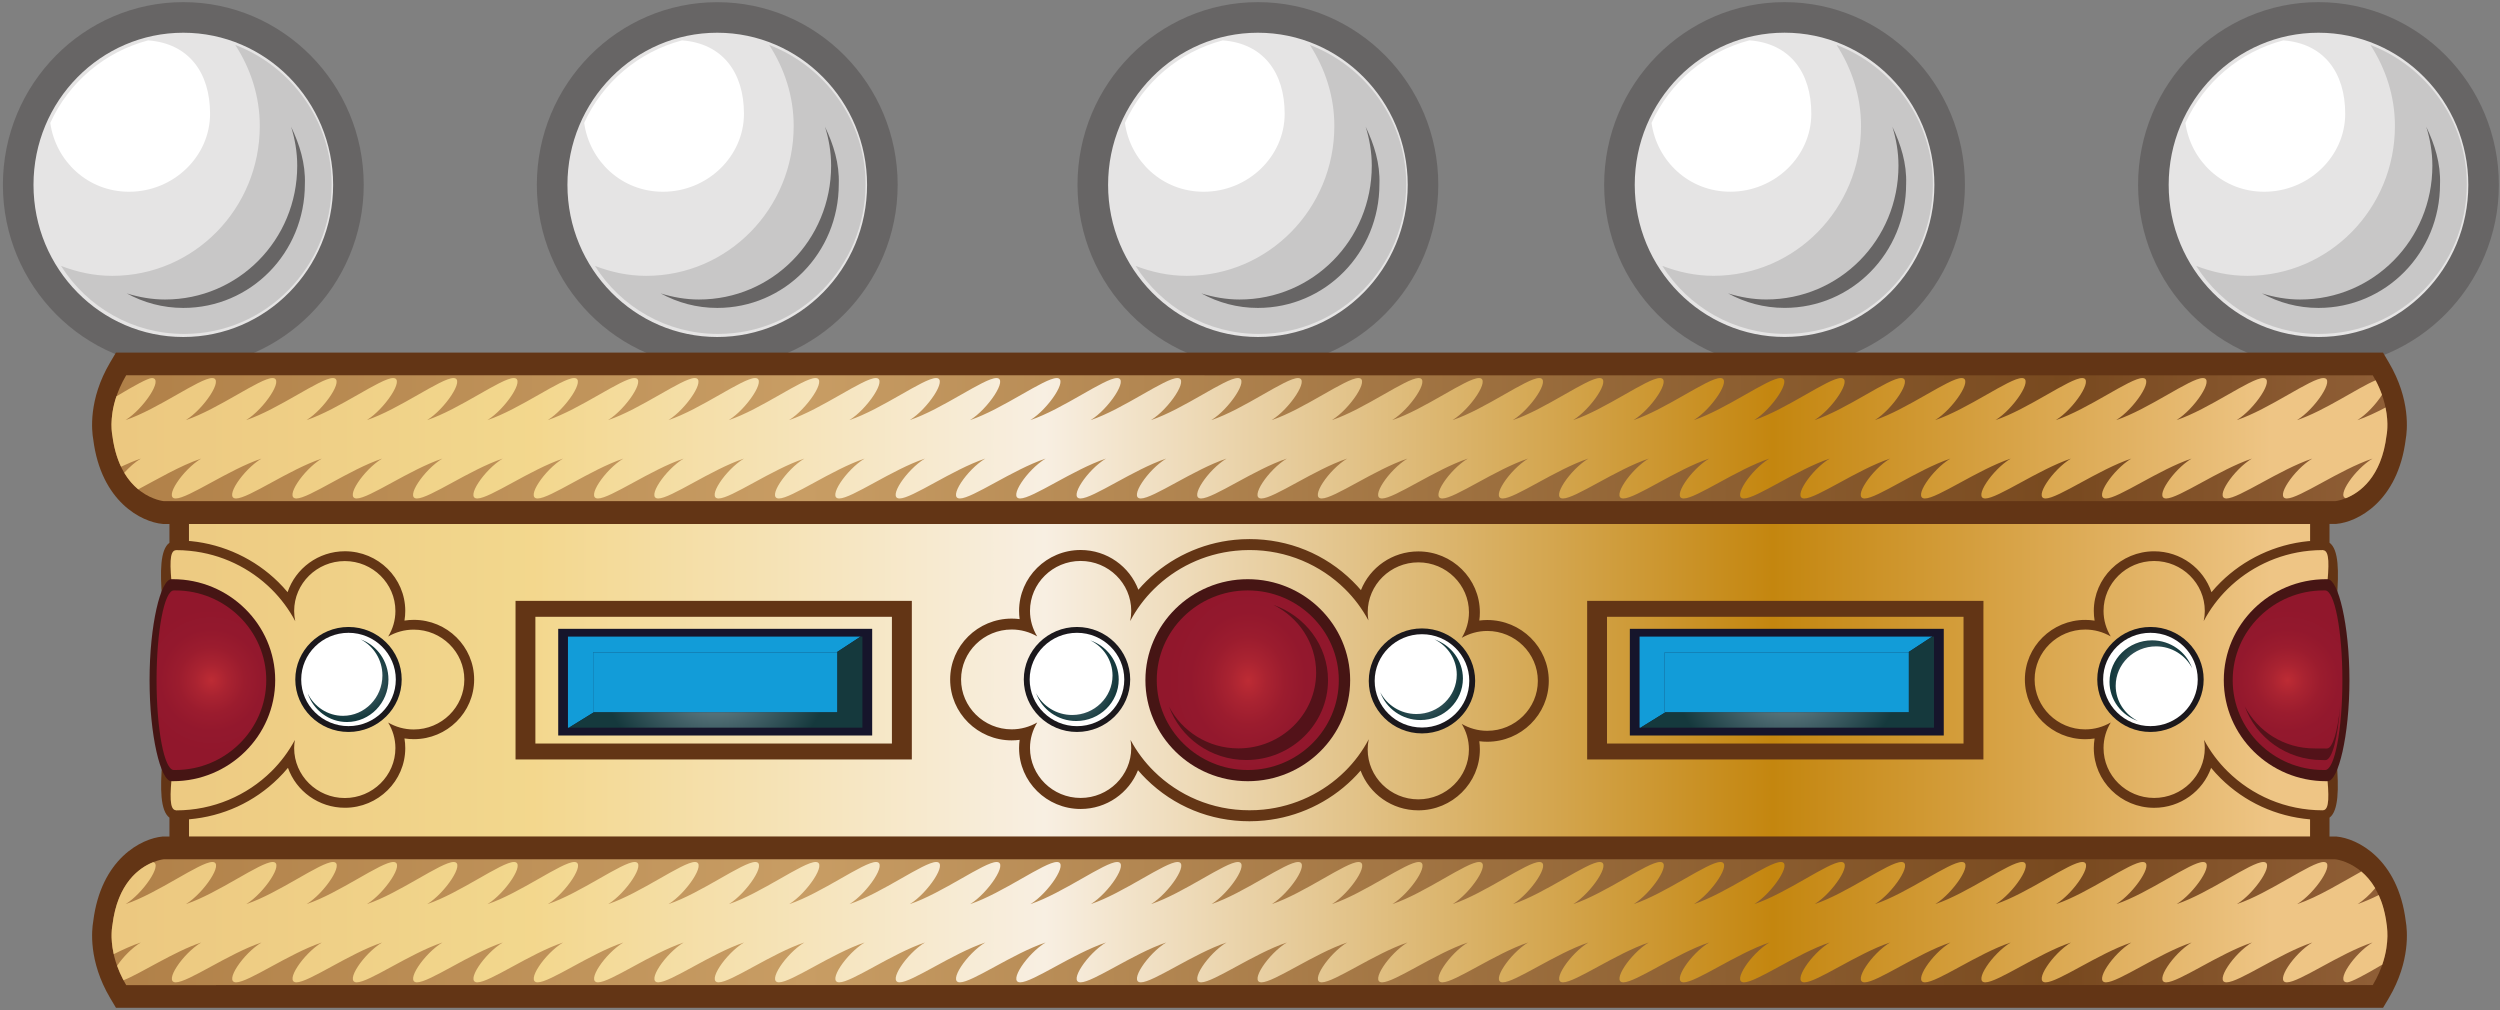 <?xml version="1.0" encoding="utf-8"?>
<!-- Generator: Adobe Illustrator 15.0.2, SVG Export Plug-In  -->
<!DOCTYPE svg PUBLIC "-//W3C//DTD SVG 1.1//EN" "http://www.w3.org/Graphics/SVG/1.1/DTD/svg11.dtd">
<svg version="1.1"
	 xmlns="http://www.w3.org/2000/svg" xmlns:xlink="http://www.w3.org/1999/xlink" xmlns:a="http://ns.adobe.com/AdobeSVGViewerExtensions/3.0/"
	 x="0px" y="0px" width="621px" height="251px" viewBox="-0.72 -0.53 621 251" enable-background="new -0.72 -0.53 621 251"
	 xml:space="preserve">
<rect x="-0.72" y="-0.53" width="621" height="251" fill="#808080" stroke="none"/>
<defs>
</defs>
<path fill="#E5E4E4" d="M442.56,86.97c-22.59,0-41.02-18.61-41.02-41.58c0-22.97,18.42-41.58,41.02-41.58
	c22.59,0,41.02,18.61,41.02,41.58C483.58,68.17,465.16,86.97,442.56,86.97z"/>
<path fill="#676565" d="M442.56,90.76c-24.68,0-44.81-20.32-44.81-45.38C397.75,20.32,417.88,0,442.56,0
	c24.69,0,44.81,20.32,44.81,45.38C487.38,70.26,467.25,90.76,442.56,90.76z M442.56,7.59c-20.51,0-37.21,16.9-37.21,37.79
	c0,20.89,16.71,37.79,37.21,37.79c20.51,0,37.22-16.9,37.22-37.79C479.78,24.49,463.07,7.59,442.56,7.59z"/>
<path id="Halbschatten_5_" fill="#C8C7C7" d="M455.48,10.63c3.79,5.89,6.08,12.72,6.08,20.13c0,20.51-16.33,37.22-36.65,37.22
	c-4.55,0-8.73-0.95-12.72-2.47c6.46,10.26,17.85,16.9,30.58,16.9c20.31,0,36.64-16.71,36.64-37.22
	C479.4,29.43,469.34,15.95,455.48,10.63z"/>
<path id="Detail_5_" fill="#676565" d="M469.34,30.95c0.95,3.04,1.52,6.26,1.52,9.68c0,18.42-14.62,33.23-32.85,33.23
	c-3.23,0-6.45-0.57-9.49-1.52c4.17,2.28,8.92,3.61,14.05,3.61c16.71,0,30.19-13.67,30.19-30.76
	C472.95,40.06,471.43,35.32,469.34,30.95z"/>
<path id="Licht_5_" fill="#FFFFFF" d="M429.08,47.09c11.01,0,20.13-8.74,20.13-19.37c0-10.25-5.31-17.47-15.38-18.23
	c-10.82,2.85-19.75,10.44-24.31,20.51C410.86,39.5,418.83,47.09,429.08,47.09z"/>
<path fill="#E5E4E4" d="M311.74,86.97c-22.59,0-41.02-18.61-41.02-41.58S289.15,3.8,311.74,3.8c22.59,0,41.02,18.61,41.02,41.58
	C352.76,68.17,334.33,86.97,311.74,86.97z"/>
<path fill="#676565" d="M311.74,90.77c-24.68,0-44.81-20.32-44.81-45.38C266.93,20.32,287.06,0,311.74,0
	c24.69,0,44.81,20.32,44.81,45.38C356.55,70.26,336.43,90.77,311.74,90.77z M311.74,7.6c-20.51,0-37.21,16.9-37.21,37.79
	c0,20.89,16.71,37.79,37.21,37.79c20.5,0,37.22-16.9,37.22-37.79C348.96,24.5,332.24,7.6,311.74,7.6z"/>
<path id="Halbschatten_4_" fill="#C8C7C7" d="M324.65,10.64c3.8,5.89,6.08,12.72,6.08,20.13c0,20.51-16.33,37.22-36.65,37.22
	c-4.56,0-8.73-0.95-12.72-2.47c6.46,10.26,17.85,16.9,30.58,16.9c20.31,0,36.64-16.71,36.64-37.21
	C348.58,29.44,338.51,15.95,324.65,10.64z"/>
<path id="Detail_4_" fill="#676565" d="M338.51,30.96c0.95,3.04,1.52,6.27,1.52,9.68c0,18.42-14.62,33.23-32.85,33.23
	c-3.23,0-6.46-0.57-9.49-1.52c4.17,2.28,8.92,3.61,14.05,3.61c16.71,0,30.19-13.67,30.19-30.76
	C342.12,40.07,340.6,35.32,338.51,30.96z"/>
<path id="Licht_4_" fill="#FFFFFF" d="M298.26,47.1c11.02,0,20.13-8.74,20.13-19.37c0-10.25-5.31-17.47-15.38-18.23
	c-10.82,2.85-19.75,10.44-24.3,20.51C280.03,39.5,288.01,47.1,298.26,47.1z"/>
<path fill="#E5E4E4" d="M177.44,86.98c-22.59,0-41.02-18.61-41.02-41.59c0-22.97,18.42-41.58,41.02-41.58
	c22.59,0,41.02,18.61,41.02,41.58C218.46,68.18,200.03,86.98,177.44,86.98z"/>
<path fill="#676565" d="M177.44,90.77c-24.68,0-44.81-20.32-44.81-45.38c0-25.06,20.13-45.38,44.81-45.38
	c24.69,0,44.82,20.32,44.82,45.38C222.25,70.27,202.12,90.77,177.44,90.77z M177.44,7.6c-20.51,0-37.21,16.9-37.21,37.79
	c0,20.89,16.71,37.79,37.21,37.79c20.51,0,37.22-16.9,37.22-37.79C214.65,24.5,197.94,7.6,177.44,7.6z"/>
<path id="Halbschatten_3_" fill="#C8C7C7" d="M190.35,10.64c3.8,5.89,6.08,12.72,6.08,20.13c0,20.51-16.33,37.22-36.65,37.22
	c-4.56,0-8.73-0.95-12.72-2.47c6.46,10.26,17.85,16.9,30.57,16.9c20.31,0,36.65-16.71,36.65-37.22
	C214.27,29.44,204.21,15.96,190.35,10.64z"/>
<path id="Detail_3_" fill="#676565" d="M204.21,30.96c0.95,3.04,1.52,6.26,1.52,9.68c0,18.42-14.62,33.23-32.85,33.23
	c-3.23,0-6.46-0.57-9.49-1.52c4.17,2.28,8.92,3.61,14.05,3.61c16.71,0,30.19-13.67,30.19-30.76
	C207.82,40.07,206.3,35.33,204.21,30.96z"/>
<path id="Licht_3_" fill="#FFFFFF" d="M163.95,47.1c11.02,0,20.13-8.74,20.13-19.37c0-10.25-5.31-17.47-15.38-18.23
	c-10.82,2.85-19.75,10.44-24.31,20.51C145.73,39.5,153.7,47.1,163.95,47.1z"/>
<path fill="#E5E4E4" d="M44.81,86.97C22.22,86.97,3.8,68.36,3.8,45.39C3.8,22.41,22.22,3.8,44.81,3.8
	c22.59,0,41.02,18.61,41.02,41.58C85.83,68.17,67.41,86.97,44.81,86.97z"/>
<path fill="#676565" d="M44.81,90.77C20.13,90.77,0,70.45,0,45.39C0,20.32,20.13,0,44.81,0C69.5,0,89.63,20.32,89.63,45.39
	C89.63,70.26,69.5,90.77,44.81,90.77z M44.81,7.6C24.31,7.6,7.6,24.5,7.6,45.39s16.71,37.79,37.21,37.79
	c20.51,0,37.22-16.9,37.22-37.79C82.03,24.5,65.32,7.6,44.81,7.6z"/>
<path id="Halbschatten_2_" fill="#C8C7C7" d="M57.73,10.64c3.8,5.89,6.08,12.72,6.08,20.13c0,20.51-16.33,37.22-36.65,37.22
	c-4.56,0-8.73-0.95-12.72-2.47c6.46,10.26,17.85,16.9,30.57,16.9c20.31,0,36.65-16.71,36.65-37.22
	C81.65,29.44,71.59,15.95,57.73,10.64z"/>
<path id="Detail_2_" fill="#676565" d="M71.59,30.96c0.95,3.04,1.52,6.26,1.52,9.68c0,18.42-14.62,33.23-32.85,33.23
	c-3.22,0-6.45-0.57-9.49-1.52c4.17,2.28,8.92,3.61,14.05,3.61c16.71,0,30.19-13.67,30.19-30.76C75.2,40.07,73.68,35.32,71.59,30.96z
	"/>
<path id="Licht_2_" fill="#FFFFFF" d="M31.33,47.1c11.02,0,20.13-8.74,20.13-19.37c0-10.25-5.31-17.47-15.38-18.23
	c-10.82,2.85-19.75,10.44-24.31,20.51C13.11,39.5,21.08,47.1,31.33,47.1z"/>
<path fill="#E5E4E4" d="M575.19,86.97c-22.59,0-41.02-18.61-41.02-41.58c0-22.97,18.42-41.58,41.02-41.58
	c22.59,0,41.02,18.61,41.02,41.58C616.21,68.17,597.78,86.97,575.19,86.97z"/>
<path fill="#676565" d="M575.19,90.77c-24.68,0-44.81-20.32-44.81-45.38C530.37,20.32,550.5,0,575.19,0
	C599.87,0,620,20.32,620,45.39C620,70.26,599.87,90.77,575.19,90.77z M575.19,7.6c-20.51,0-37.21,16.9-37.21,37.79
	s16.71,37.79,37.21,37.79c20.51,0,37.22-16.9,37.22-37.79C612.4,24.5,595.69,7.6,575.19,7.6z"/>
<path id="Halbschatten_1_" fill="#C8C7C7" d="M588.1,10.64c3.79,5.89,6.08,12.72,6.08,20.13c0,20.51-16.33,37.22-36.65,37.22
	c-4.55,0-8.73-0.95-12.72-2.47c6.46,10.26,17.85,16.9,30.58,16.9c20.31,0,36.64-16.71,36.64-37.22
	C612.02,29.44,601.96,15.95,588.1,10.64z"/>
<path id="Detail_1_" fill="#676565" d="M601.96,30.96c0.95,3.04,1.52,6.26,1.52,9.68c0,18.42-14.62,33.23-32.85,33.23
	c-3.23,0-6.45-0.57-9.49-1.52c4.17,2.28,8.92,3.61,14.05,3.61c16.71,0,30.19-13.67,30.19-30.76
	C605.57,40.07,604.05,35.32,601.96,30.96z"/>
<path id="Licht_1_" fill="#FFFFFF" d="M561.7,47.1c11.01,0,20.13-8.74,20.13-19.37c0-10.25-5.31-17.47-15.38-18.23
	c-10.82,2.85-19.75,10.44-24.31,20.51C543.48,39.5,551.45,47.1,561.7,47.1z"/>
<path fill="#633515" d="M596.88,228.35c-1.94-15.63-12.09-20.62-17.2-21.08l-0.19-0.01h-0.18h-1.38v-4.68
	c4.55-3.4,0.17-22.04,0.17-34.14c0-12.09,4.45-30.8-0.17-34.16v-4.66h1.38h0.18l0.18-0.02c5.11-0.45,15.23-5.43,17.19-21.01
	c0.36-1.99,1.28-9.83-4.2-19.09l-1.44-2.45h-2.54L30.62,87.06h-2.54l-1.44,2.44c-5.47,9.25-4.56,17.09-4.2,19.09
	c1.95,15.58,12.08,20.56,17.19,21.02l0.18,0.02h0.18h1.38v4.66c-4.62,3.35-0.17,22.07-0.17,34.15c0,12.1-4.38,30.74,0.17,34.14v4.68
	h-1.38h-0.18l-0.18,0.01c-5.11,0.46-15.25,5.44-17.19,21.06c-0.36,2.04-1.24,9.85,4.2,19.04l1.45,2.44h2.54h558.06h2.54l1.45-2.44
	C598.09,238.2,597.24,230.42,596.88,228.35z"/>
<linearGradient id="SVGID_1_" gradientUnits="userSpaceOnUse" x1="26.991" y1="168.432" x2="592.313" y2="168.432">
	<stop  offset="0" style="stop-color:#B08048"/>
	<stop  offset="0.306" style="stop-color:#C89D64"/>
	<stop  offset="0.857" style="stop-color:#78491F"/>
	<stop  offset="1" style="stop-color:#905F37"/>
</linearGradient>
<path fill-rule="evenodd" clip-rule="evenodd" fill="url(#SVGID_1_)" d="M588.68,92.7c4.9,8.28,3.42,14.85,3.42,14.85
	c-1.84,15.45-12.79,16.41-12.79,16.41l-539.32,0c0,0-10.96-0.97-12.79-16.42c0,0-1.47-6.57,3.42-14.85L588.68,92.7z M588.68,244.16
	c4.9-8.27,3.42-14.84,3.42-14.84c-1.84-15.44-12.79-16.41-12.79-16.41H39.99c0,0-10.96,0.97-12.79,16.42c0,0-1.47,6.57,3.42,14.84
	L588.68,244.16z"/>
<linearGradient id="SVGID_2_" gradientUnits="userSpaceOnUse" x1="26.997" y1="168.432" x2="592.309" y2="168.432">
	<stop  offset="5.618000e-003" style="stop-color:#ECC880"/>
	<stop  offset="0.178" style="stop-color:#F2D78D"/>
	<stop  offset="0.185" style="stop-color:#F3D78D"/>
	<stop  offset="0.41" style="stop-color:#F8EFE2"/>
	<stop  offset="0.73" style="stop-color:#C4860F"/>
	<stop  offset="0.902" style="stop-color:#E4B66B"/>
	<stop  offset="0.949" style="stop-color:#EEC585"/>
</linearGradient>
<path fill="url(#SVGID_2_)" d="M381.28,168.6c0,6.83-5.65,12.4-12.57,12.4c-2.32,0-4.48-0.63-6.34-1.72
	c1.13,1.86,1.79,4.03,1.79,6.35c0,6.83-5.65,12.4-12.57,12.4c-6.93,0-12.58-5.57-12.58-12.4c0-0.87,0.09-1.71,0.27-2.53
	c-1.56,2.95-3.55,5.64-5.92,7.97c-5.29,5.22-12.36,8.71-20.25,9.5c-1.13,0.12-2.29,0.17-3.46,0.17h-0.04
	c-9.25,0-17.63-3.7-23.67-9.67c-2.33-2.29-4.3-4.93-5.84-7.81c0.11,0.66,0.18,1.33,0.18,2.02c0,6.83-5.65,12.4-12.58,12.4
	c-6.92,0-12.57-5.57-12.57-12.4c0-2.32,0.66-4.49,1.8-6.35c-1.87,1.08-4.03,1.71-6.35,1.71c-6.92,0-12.57-5.57-12.57-12.4
	c0-6.83,5.65-12.4,12.57-12.4c2.32,0,4.48,0.63,6.34,1.71c-1.13-1.86-1.79-4.02-1.79-6.34c0-6.83,5.65-12.4,12.57-12.4
	c6.93,0,12.58,5.57,12.58,12.4c0,0.87-0.09,1.72-0.27,2.54c1.56-2.94,3.56-5.64,5.93-7.97c5.29-5.22,12.36-8.71,20.24-9.5
	c1.13-0.12,2.29-0.18,3.46-0.18h0.04c9.25,0,17.63,3.71,23.68,9.67c2.33,2.29,4.29,4.93,5.84,7.81c-0.11-0.66-0.18-1.33-0.18-2.02
	c0-6.83,5.65-12.4,12.58-12.4c6.92,0,12.57,5.57,12.57,12.4c0,2.32-0.66,4.48-1.79,6.35c1.87-1.08,4.03-1.71,6.34-1.71
	C375.63,156.2,381.28,161.77,381.28,168.6z M29.35,115.4c1.66-0.78,3.32-1.48,4.92-2.02c-1.44,0.86-2.89,2.16-4.13,3.53
	c1.06,1.78,2.27,3.11,3.48,4.11c4.44-2.34,10.4-5.88,15.63-7.64c-4.58,2.76-9.41,9.91-6.32,9.91c3.1,0,13.13-7.15,21.3-9.91
	c-4.57,2.76-9.41,9.91-6.31,9.91c3.1,0,13.1-7.15,21.29-9.91c-4.58,2.76-9.4,9.91-6.3,9.91c3.08,0,13.1-7.15,21.28-9.91
	c-4.58,2.76-9.4,9.91-6.3,9.91c3.08,0,13.11-7.15,21.28-9.91c-4.57,2.76-9.39,9.91-6.32,9.91c3.1,0,13.13-7.15,21.31-9.91
	c-4.58,2.76-9.41,9.91-6.31,9.91c3.09,0,13.12-7.15,21.29-9.91c-4.58,2.76-9.41,9.91-6.31,9.91c3.09,0,13.11-7.15,21.29-9.91
	c-4.58,2.76-9.4,9.91-6.3,9.91c3.08,0,13.11-7.15,21.28-9.91c-4.58,2.76-9.4,9.91-6.31,9.91s13.11-7.15,21.29-9.91
	c-4.58,2.76-9.39,9.91-6.3,9.91c3.09,0,13.1-7.15,21.29-9.91c-4.58,2.76-9.4,9.91-6.3,9.91c3.09,0,13.12-7.15,21.28-9.91
	c-4.57,2.76-9.39,9.91-6.31,9.91c3.1,0,13.11-7.15,21.29-9.91c-4.56,2.76-9.38,9.91-6.29,9.91c3.08,0,13.09-7.15,21.28-9.91
	c-4.57,2.76-9.38,9.91-6.3,9.91c3.08,0,13.11-7.15,21.29-9.91c-4.58,2.76-9.41,9.91-6.32,9.91c3.1,0,13.12-7.15,21.31-9.91
	c-4.58,2.76-9.41,9.91-6.32,9.91c3.1,0,13.12-7.15,21.28-9.91c-4.56,2.76-9.39,9.91-6.3,9.91c3.08,0,13.11-7.15,21.29-9.91
	c-4.57,2.76-9.41,9.91-6.31,9.91c3.08,0,13.11-7.15,21.29-9.91c-4.58,2.76-9.4,9.91-6.31,9.91c3.1,0,13.12-7.15,21.29-9.91
	c-4.57,2.76-9.39,9.91-6.31,9.91c3.1,0,13.12-7.15,21.29-9.91c-4.57,2.76-9.41,9.91-6.3,9.91c3.09,0,13.13-7.15,21.29-9.91
	c-4.57,2.76-9.41,9.91-6.3,9.91c3.09,0,13.1-7.15,21.27-9.91c-4.56,2.76-9.38,9.91-6.28,9.91c3.08,0,13.09-7.15,21.27-9.91
	c-4.57,2.76-9.39,9.91-6.31,9.91c3.09,0,13.12-7.15,21.3-9.91c-4.58,2.76-9.4,9.91-6.31,9.91c3.09,0,13.11-7.15,21.3-9.91
	c-4.58,2.76-9.41,9.91-6.3,9.91c3.09,0,13.1-7.15,21.27-9.91c-4.56,2.76-9.39,9.91-6.3,9.91c3.08,0,13.1-7.15,21.29-9.91
	c-4.56,2.76-9.39,9.91-6.3,9.91c3.08,0,13.11-7.15,21.29-9.91c-4.58,2.76-9.39,9.91-6.31,9.91c3.09,0,13.11-7.15,21.3-9.91
	c-4.58,2.76-9.4,9.91-6.32,9.91c3.09,0,13.12-7.15,21.3-9.91c-4.57,2.76-9.41,9.91-6.32,9.91c3.1,0,13.13-7.15,21.29-9.91
	c-4.56,2.76-9.39,9.91-6.31,9.91c3.09,0,13.11-7.15,21.3-9.91c-4.57,2.76-9.4,9.91-6.3,9.91c3.08,0,13.1-7.15,21.28-9.91
	c-4.58,2.76-9.4,9.91-6.32,9.91c3.1,0,13.13-7.15,21.3-9.91c-4.57,2.76-9.39,9.91-6.32,9.91c3.1,0,13.13-7.15,21.31-9.91
	c-4.58,2.76-9.41,9.91-6.31,9.91c3.09,0,13.1-7.15,21.28-9.91c-4.39,2.65-8.98,9.31-6.62,9.85c3.37-1.35,8.85-5.15,10.11-15.68
	c0,0,0.6-2.72-0.26-6.85c-2.38,1.25-4.79,2.39-7.01,3.14c2.23-1.36,4.66-3.99,6.13-6.28c-0.4-1.15-0.92-2.36-1.59-3.62
	c-4.36,1.81-12.78,7.63-19.52,9.89c4.44-2.7,9.67-10.45,6.57-10.45c-3.09,0-13.51,7.76-21.55,10.45c4.44-2.7,9.66-10.45,6.57-10.45
	c-3.09,0-13.51,7.76-21.54,10.45c4.42-2.7,9.66-10.45,6.56-10.45c-3.09,0-13.51,7.76-21.54,10.45c4.42-2.7,9.65-10.45,6.56-10.45
	c-3.09,0-13.51,7.76-21.55,10.45c4.44-2.7,9.64-10.45,6.56-10.45c-3.09,0-13.51,7.76-21.55,10.45c4.43-2.7,9.66-10.45,6.57-10.45
	c-3.09,0-13.52,7.76-21.56,10.45c4.44-2.7,9.67-10.45,6.58-10.45c-3.1,0-13.53,7.76-21.55,10.45c4.41-2.7,9.64-10.45,6.55-10.45
	c-3.1,0-13.5,7.76-21.54,10.45c4.42-2.7,9.65-10.45,6.56-10.45c-3.09,0-13.51,7.76-21.55,10.45c4.43-2.7,9.66-10.45,6.58-10.45
	c-3.1,0-13.53,7.76-21.58,10.45c4.44-2.7,9.67-10.45,6.58-10.45c-3.1,0-13.52,7.76-21.55,10.45c4.44-2.7,9.66-10.45,6.56-10.45
	c-3.1,0-13.52,7.76-21.56,10.45c4.43-2.7,9.67-10.45,6.57-10.45c-3.09,0-13.5,7.76-21.55,10.45c4.43-2.7,9.67-10.45,6.56-10.45
	c-3.08,0-13.5,7.76-21.54,10.45c4.44-2.7,9.67-10.45,6.57-10.45c-3.1,0-13.51,7.76-21.55,10.45c4.43-2.7,9.67-10.45,6.57-10.45
	c-3.09,0-13.51,7.76-21.56,10.45c4.44-2.7,9.67-10.45,6.58-10.45c-3.09,0-13.52,7.76-21.54,10.45c4.42-2.7,9.65-10.45,6.55-10.45
	c-3.09,0-13.49,7.76-21.53,10.45c4.42-2.7,9.65-10.45,6.56-10.45c-3.09,0-13.52,7.76-21.56,10.45c4.44-2.7,9.67-10.45,6.58-10.45
	c-3.09,0-13.52,7.76-21.56,10.45c4.44-2.7,9.67-10.45,6.56-10.45c-3.09,0-13.51,7.76-21.55,10.45c4.44-2.7,9.66-10.45,6.58-10.45
	c-3.1,0-13.53,7.76-21.55,10.45c4.42-2.7,9.66-10.45,6.56-10.45c-3.08,0-13.51,7.76-21.55,10.45c4.44-2.7,9.65-10.45,6.56-10.45
	c-3.09,0-13.51,7.76-21.55,10.45c4.44-2.7,9.66-10.45,6.58-10.45c-3.1,0-13.53,7.76-21.56,10.45c4.43-2.7,9.67-10.45,6.57-10.45
	c-3.1,0-13.52,7.76-21.55,10.45c4.43-2.7,9.65-10.45,6.56-10.45c-3.1,0-13.53,7.76-21.55,10.45c4.43-2.7,9.65-10.45,6.55-10.45
	c-3.08,0-13.5,7.76-21.54,10.45c4.43-2.7,9.65-10.45,6.58-10.45c-3.1,0-13.53,7.76-21.57,10.45c4.44-2.7,9.67-10.45,6.58-10.45
	c-3.1,0-13.53,7.76-21.56,10.45c4.44-2.7,9.67-10.45,6.56-10.45c-3.09,0-13.5,7.76-21.54,10.45c4.43-2.7,9.65-10.45,6.56-10.45
	c-3.09,0-13.51,7.76-21.54,10.45c4.41-2.7,9.65-10.45,6.56-10.45c-3.08,0-13.51,7.76-21.54,10.45c4.44-2.7,9.66-10.45,6.56-10.45
	s-13.51,7.76-21.55,10.45c4.44-2.7,9.66-10.45,6.56-10.45c-3.09,0-13.51,7.76-21.55,10.45c4.43-2.7,9.66-10.45,6.56-10.45
	c-3.09,0-13.52,7.76-21.54,10.45c4.41-2.7,9.66-10.45,6.56-10.45c-0.95,0-4.45,1.91-8.81,4.55c-1.9,5.65-1.02,9.62-1.02,9.62
	C27.58,110.76,28.37,113.32,29.35,115.4z M132.27,152.69h88.56v31.48h-88.56V152.69z M591.04,239.08c-4.32,2.55-7.77,4.4-8.71,4.4
	c-3.1,0,1.72-7.14,6.3-9.9c-8.19,2.76-18.2,9.9-21.28,9.9c-3.1,0,1.73-7.14,6.31-9.9c-8.18,2.76-18.21,9.9-21.31,9.9
	c-3.07,0,1.75-7.14,6.32-9.9c-8.17,2.76-18.21,9.9-21.3,9.9c-3.08,0,1.74-7.14,6.32-9.9c-8.19,2.76-18.21,9.9-21.28,9.9
	c-3.1,0,1.73-7.14,6.3-9.9c-8.19,2.76-18.21,9.9-21.3,9.9c-3.08,0,1.75-7.14,6.31-9.9c-8.17,2.76-18.2,9.9-21.29,9.9
	c-3.09,0,1.75-7.14,6.32-9.9c-8.19,2.76-18.21,9.9-21.3,9.9c-3.08,0,1.74-7.14,6.32-9.9c-8.19,2.76-18.21,9.9-21.3,9.9
	c-3.08,0,1.73-7.14,6.31-9.9c-8.19,2.76-18.21,9.9-21.29,9.9c-3.09,0,1.74-7.14,6.3-9.9c-8.19,2.76-18.21,9.9-21.29,9.9
	c-3.1,0,1.73-7.14,6.3-9.9c-8.17,2.76-18.18,9.9-21.27,9.9c-3.11,0,1.72-7.14,6.3-9.9c-8.19,2.76-18.22,9.9-21.3,9.9
	c-3.08,0,1.73-7.14,6.31-9.9c-8.19,2.76-18.22,9.9-21.3,9.9c-3.08,0,1.74-7.14,6.31-9.9c-8.18,2.76-18.2,9.9-21.27,9.9
	c-3.1,0,1.73-7.14,6.28-9.9c-8.17,2.76-18.19,9.9-21.27,9.9c-3.1,0,1.73-7.14,6.3-9.9c-8.17,2.76-18.2,9.9-21.29,9.9
	c-3.1,0,1.73-7.14,6.3-9.9c-8.18,2.76-18.19,9.9-21.29,9.9c-3.08,0,1.74-7.14,6.31-9.9c-8.18,2.76-18.19,9.9-21.29,9.9
	c-3.09,0,1.74-7.14,6.31-9.9c-8.19,2.76-18.21,9.9-21.29,9.9c-3.1,0,1.74-7.14,6.31-9.9c-8.19,2.76-18.21,9.9-21.29,9.9
	c-3.09,0,1.74-7.14,6.3-9.9c-8.17,2.76-18.18,9.9-21.28,9.9c-3.09,0,1.73-7.14,6.32-9.9c-8.19,2.76-18.22,9.9-21.31,9.9
	c-3.08,0,1.74-7.14,6.32-9.9c-8.19,2.76-18.21,9.9-21.29,9.9c-3.09,0,1.73-7.14,6.3-9.9c-8.19,2.76-18.2,9.9-21.28,9.9
	c-3.09,0,1.73-7.14,6.29-9.9c-8.18,2.76-18.19,9.9-21.29,9.9c-3.08,0,1.74-7.14,6.31-9.9c-8.17,2.76-18.2,9.9-21.28,9.9
	c-3.1,0,1.73-7.14,6.3-9.9c-8.19,2.76-18.2,9.9-21.29,9.9c-3.08,0,1.73-7.14,6.3-9.9c-8.19,2.76-18.21,9.9-21.29,9.9
	s1.73-7.14,6.31-9.9c-8.18,2.76-18.21,9.9-21.28,9.9c-3.1,0,1.72-7.14,6.3-9.9c-8.18,2.76-18.2,9.9-21.29,9.9
	c-3.1,0,1.73-7.14,6.31-9.9c-8.18,2.76-18.21,9.9-21.29,9.9c-3.1,0,1.73-7.14,6.31-9.9c-8.18,2.76-18.21,9.9-21.31,9.9
	c-3.07,0,1.75-7.14,6.32-9.9c-8.17,2.76-18.21,9.9-21.28,9.9c-3.1,0,1.72-7.14,6.3-9.9c-8.19,2.76-18.21,9.9-21.28,9.9
	c-3.1,0,1.73-7.14,6.3-9.9c-8.19,2.76-18.2,9.9-21.29,9.9c-3.09,0,1.74-7.14,6.31-9.9c-8.17,2.76-18.21,9.9-21.3,9.9
	c-3.09,0,1.73-7.14,6.32-9.9c-6.88,2.32-15.02,7.71-19.3,9.38c-0.66-1.25-1.18-2.45-1.59-3.59c1.4-2.09,3.68-4.46,5.9-5.8
	c-2.17,0.73-4.48,1.78-6.74,2.91c-0.96-4.31-0.33-7.16-0.33-7.16c1.25-10.54,6.74-14.33,10.11-15.68c2.42,0.51-2.58,7.8-6.83,10.41
	c8.02-2.7,18.45-10.46,21.54-10.46c3.1,0-2.14,7.76-6.56,10.46c8.04-2.7,18.46-10.46,21.55-10.46c3.1,0-2.13,7.76-6.56,10.46
	c8.04-2.7,18.46-10.46,21.55-10.46s-2.12,7.76-6.56,10.46c8.03-2.7,18.46-10.46,21.54-10.46c3.1,0-2.14,7.76-6.56,10.46
	c8.03-2.7,18.45-10.46,21.54-10.46c3.1,0-2.13,7.76-6.56,10.46c8.03-2.7,18.45-10.46,21.54-10.46c3.1,0-2.12,7.76-6.56,10.46
	c8.03-2.7,18.47-10.46,21.56-10.46c3.09,0-2.14,7.76-6.58,10.46c8.03-2.7,18.47-10.46,21.57-10.46c3.07,0-2.15,7.76-6.58,10.46
	c8.03-2.7,18.46-10.46,21.54-10.46c3.1,0-2.12,7.76-6.55,10.46c8.02-2.7,18.45-10.46,21.55-10.46c3.09,0-2.14,7.76-6.56,10.46
	c8.03-2.7,18.45-10.46,21.55-10.46c3.09,0-2.14,7.76-6.57,10.46c8.03-2.7,18.46-10.46,21.56-10.46c3.08,0-2.14,7.76-6.58,10.46
	c8.04-2.7,18.47-10.46,21.55-10.46c3.09,0-2.13,7.76-6.56,10.46c8.04-2.7,18.47-10.46,21.55-10.46c3.09,0-2.15,7.76-6.56,10.46
	c8.03-2.7,18.46-10.46,21.55-10.46c3.08,0-2.14,7.76-6.58,10.46c8.04-2.7,18.47-10.46,21.55-10.46c3.1,0-2.13,7.76-6.56,10.46
	c8.04-2.7,18.47-10.46,21.56-10.46c3.1,0-2.14,7.76-6.58,10.46c8.04-2.7,18.48-10.46,21.56-10.46c3.08,0-2.15,7.76-6.56,10.46
	c8.03-2.7,18.44-10.46,21.53-10.46c3.1,0-2.13,7.76-6.55,10.46c8.03-2.7,18.46-10.46,21.54-10.46c3.1,0-2.14,7.76-6.58,10.46
	c8.05-2.7,18.47-10.46,21.56-10.46c3.1,0-2.14,7.76-6.57,10.46c8.04-2.7,18.45-10.46,21.55-10.46c3.1,0-2.12,7.76-6.57,10.46
	c8.04-2.7,18.46-10.46,21.54-10.46c3.11,0-2.13,7.76-6.56,10.46c8.05-2.7,18.47-10.46,21.55-10.46c3.1,0-2.14,7.76-6.57,10.46
	c8.04-2.7,18.46-10.46,21.56-10.46c3.09,0-2.13,7.76-6.56,10.46c8.03-2.7,18.45-10.46,21.55-10.46c3.08,0-2.14,7.76-6.58,10.46
	c8.05-2.7,18.48-10.46,21.58-10.46c3.08,0-2.15,7.76-6.58,10.46c8.04-2.7,18.47-10.46,21.55-10.46c3.09,0-2.14,7.76-6.56,10.46
	c8.04-2.7,18.44-10.46,21.54-10.46c3.08,0-2.14,7.76-6.55,10.46c8.02-2.7,18.45-10.46,21.55-10.46c3.09,0-2.15,7.76-6.58,10.46
	c8.04-2.7,18.47-10.46,21.56-10.46c3.09,0-2.14,7.76-6.57,10.46c8.04-2.7,18.47-10.46,21.55-10.46c3.08,0-2.13,7.76-6.56,10.46
	c8.04-2.7,18.46-10.46,21.55-10.46c3.09,0-2.15,7.76-6.56,10.46c8.03-2.7,18.46-10.46,21.54-10.46c3.1,0-2.14,7.76-6.56,10.46
	c8.04-2.7,18.46-10.46,21.54-10.46c3.1,0-2.13,7.76-6.57,10.46c8.04-2.7,18.46-10.46,21.55-10.46c3.1,0-2.13,7.76-6.57,10.46
	c5.19-1.74,11.37-5.59,15.94-8.1c1.2,1.01,2.4,2.35,3.45,4.14c-1.32,1.57-2.9,3.05-4.4,3.96c1.68-0.57,3.47-1.36,5.27-2.25
	c0.92,2.02,1.64,4.48,2,7.52C592.11,229.31,593,233.36,591.04,239.08z M573.1,203c-8.47-0.73-16.21-4.28-22.2-10.19
	c-0.84-0.83-1.63-1.69-2.38-2.6c-2.05,5.78-7.62,9.92-14.15,9.92c-8.27,0-14.99-6.65-14.99-14.82c0-0.81,0.07-1.61,0.2-2.4
	c-0.77,0.12-1.55,0.18-2.33,0.18c-8.26,0-14.99-6.65-14.99-14.82c0-8.17,6.73-14.82,14.99-14.82c0.78,0,1.56,0.06,2.33,0.18
	c-0.13-0.79-0.2-1.59-0.2-2.4c0-8.17,6.72-14.82,14.99-14.82c6.62,0,12.25,4.26,14.24,10.16c0.72-0.87,1.49-1.7,2.3-2.5
	c5.82-5.74,13.53-9.36,21.7-10.18c0.17-0.02,0.34-0.01,0.5-0.03v-4.24l-526.89,0v4.23c0.17,0.01,0.33,0.01,0.5,0.03
	c8.17,0.82,15.88,4.44,21.7,10.18c0.81,0.8,1.58,1.64,2.3,2.5c1.98-5.89,7.62-10.16,14.24-10.16c8.26,0,14.99,6.65,14.99,14.82
	c0,0.81-0.07,1.61-0.2,2.4c0.77-0.12,1.55-0.18,2.33-0.18c8.26,0,14.98,6.65,14.98,14.82c0,8.17-6.72,14.82-14.98,14.82
	c-0.78,0-1.56-0.06-2.33-0.18c0.13,0.79,0.2,1.6,0.2,2.4c0,8.17-6.73,14.82-14.99,14.82c-6.53,0-12.1-4.15-14.15-9.92
	c-0.75,0.91-1.55,1.78-2.39,2.6c-5.98,5.91-13.73,9.46-22.19,10.19v4.26H573.1V203z M225.78,150.71v35.43v1.98h-2.47h-93.5h-2.47
	v-1.98v-35.43v-1.98h2.47h93.5h2.47V150.71z M368.71,183.72c-0.66,0-1.32-0.04-1.97-0.13c0.09,0.67,0.14,1.35,0.14,2.04
	c0,8.34-6.86,15.13-15.29,15.13c-6.57,0-12.18-4.11-14.34-9.87c-0.62,0.73-1.29,1.44-1.98,2.12c-5.87,5.79-13.64,9.44-21.88,10.27
	c-1.26,0.13-2.52,0.19-3.73,0.19h-0.05c-9.67,0-18.76-3.71-25.59-10.46c-0.72-0.71-1.41-1.45-2.06-2.22
	c-2.23,5.63-7.78,9.63-14.25,9.63c-8.43,0-15.29-6.78-15.29-15.13c0-0.68,0.05-1.36,0.14-2.04c-0.65,0.08-1.31,0.13-1.97,0.13
	c-8.43,0-15.29-6.79-15.29-15.13c0-8.34,6.86-15.12,15.29-15.12c0.66,0,1.32,0.04,1.97,0.13c-0.09-0.67-0.14-1.35-0.14-2.04
	c0-8.34,6.86-15.13,15.29-15.13c6.56,0,12.17,4.11,14.34,9.87c0.63-0.73,1.29-1.44,1.98-2.12c5.87-5.79,13.65-9.44,21.88-10.27
	c1.23-0.13,2.49-0.19,3.73-0.19c9.72,0,18.8,3.71,25.63,10.46c0.72,0.71,1.42,1.46,2.07,2.22c2.23-5.63,7.78-9.62,14.25-9.62
	c8.43,0,15.29,6.78,15.29,15.13c0,0.68-0.04,1.36-0.14,2.04c0.65-0.08,1.3-0.13,1.97-0.13c8.43,0,15.29,6.78,15.29,15.12
	C384,176.94,377.14,183.72,368.71,183.72z M491.96,150.71v35.43v1.98h-2.47H396h-2.47v-1.98v-35.43v-1.98H396h93.5h2.47V150.71z
	 M398.46,152.69h88.56v31.48h-88.56V152.69z M42.99,200.76v-0.02c-3.33-0.17,0.63-14.56,0.63-32.31c0-17.69-3.98-32.05-0.66-32.29
	v-0.02h0.04c0.01,0,0.02,0,0.03,0c0,0,0,0,0.01,0c0,0,0,0,0.01,0c1.15,0,2.28,0.06,3.4,0.18c7.88,0.79,14.95,4.28,20.24,9.5
	c2.37,2.34,4.37,5.03,5.93,7.97c-0.17-0.82-0.27-1.66-0.27-2.53c0-6.83,5.65-12.4,12.58-12.4c6.92,0,12.57,5.57,12.57,12.4
	c0,2.32-0.66,4.48-1.79,6.34c1.86-1.08,4.03-1.71,6.34-1.71c6.92,0,12.57,5.57,12.57,12.4c0,6.83-5.65,12.4-12.57,12.4
	c-2.32,0-4.48-0.63-6.35-1.72c1.13,1.86,1.8,4.03,1.8,6.35c0,6.83-5.65,12.4-12.57,12.4c-6.93,0-12.58-5.57-12.58-12.4
	c0-0.69,0.07-1.36,0.18-2.02c-1.55,2.88-3.52,5.52-5.84,7.81c-6.04,5.96-14.41,9.67-23.65,9.68c0,0,0,0,0,0h0c0,0-0.01,0-0.01,0
	H42.99z M575.68,168.43c0,17.75,3.96,32.14,0.63,32.31v0.01h-0.04c0,0-0.01,0-0.01,0h0c0,0,0,0,0,0c-9.24,0-17.61-3.71-23.65-9.68
	c-2.33-2.29-4.3-4.93-5.84-7.81c0.11,0.66,0.18,1.33,0.18,2.02c0,6.83-5.65,12.4-12.58,12.4c-6.92,0-12.57-5.57-12.57-12.4
	c0-2.32,0.66-4.49,1.8-6.35c-1.87,1.08-4.03,1.72-6.35,1.72c-6.92,0-12.57-5.57-12.57-12.4c0-6.83,5.65-12.4,12.57-12.4
	c2.32,0,4.48,0.63,6.34,1.71c-1.13-1.86-1.79-4.02-1.79-6.34c0-6.83,5.65-12.4,12.57-12.4c6.93,0,12.58,5.57,12.58,12.4
	c0,0.87-0.09,1.71-0.27,2.53c1.56-2.95,3.56-5.63,5.93-7.97c5.29-5.22,12.36-8.71,20.24-9.5c1.12-0.11,2.25-0.17,3.4-0.17
	c0,0,0.01,0,0.01,0c0,0,0,0,0.01,0c0.01,0,0.02,0,0.03,0h0.04v0.02C579.66,136.38,575.68,150.74,575.68,168.43z"/>
<polygon fill-rule="evenodd" clip-rule="evenodd" fill="#16152B" points="137.94,182.17 137.94,155.67 215.93,155.67 215.93,182.17 
	137.94,182.17 "/>
<polygon fill-rule="evenodd" clip-rule="evenodd" fill="#129CD8" points="140.36,180.23 140.36,179.59 140.36,157.61 210.18,157.61 
	213.04,157.61 207.12,161.49 146.62,161.49 146.62,176.36 146.86,176.36 140.6,180.23 140.36,180.23 "/>
<radialGradient id="SVGID_3_" cx="275.966" cy="186.625" r="27.643" gradientTransform="matrix(1 0 0 0.8 -98.915 19.623)" gradientUnits="userSpaceOnUse">
	<stop  offset="0" style="stop-color:#799197"/>
	<stop  offset="0.539" style="stop-color:#415F66"/>
	<stop  offset="1" style="stop-color:#15393D"/>
</radialGradient>
<polygon fill-rule="evenodd" clip-rule="evenodd" fill="url(#SVGID_3_)" points="213.04,157.61 213.5,157.61 213.5,180.23 
	140.6,180.23 146.86,176.36 207.23,176.36 207.23,161.49 207.12,161.49 213.04,157.61 "/>
<polygon fill-rule="evenodd" clip-rule="evenodd" fill="#129CD8" points="146.62,176.36 146.62,161.49 207.23,161.49 207.23,176.36 
	146.62,176.36 "/>
<polygon fill-rule="evenodd" clip-rule="evenodd" fill="#16152B" points="404.13,182.17 404.13,155.67 482.11,155.67 482.11,182.17 
	404.13,182.17 "/>
<polygon fill-rule="evenodd" clip-rule="evenodd" fill="#129CD8" points="406.55,180.23 406.55,179.59 406.55,157.61 476.37,157.61 
	479.23,157.61 473.3,161.49 412.81,161.49 412.81,176.36 413.04,176.36 406.79,180.23 406.55,180.23 "/>
<radialGradient id="SVGID_4_" cx="542.153" cy="186.625" r="27.643" gradientTransform="matrix(1 0 0 0.8 -98.915 19.623)" gradientUnits="userSpaceOnUse">
	<stop  offset="0" style="stop-color:#799197"/>
	<stop  offset="0.539" style="stop-color:#415F66"/>
	<stop  offset="1" style="stop-color:#15393D"/>
</radialGradient>
<polygon fill-rule="evenodd" clip-rule="evenodd" fill="url(#SVGID_4_)" points="479.23,157.61 479.68,157.61 479.68,180.23 
	406.79,180.23 413.04,176.36 473.42,176.36 473.42,161.49 473.3,161.49 479.23,157.61 "/>
<polygon fill-rule="evenodd" clip-rule="evenodd" fill="#129CD8" points="412.81,176.36 412.81,161.49 473.42,161.49 473.42,176.36 
	412.81,176.36 "/>
<path id="Fassung_5_" fill-rule="evenodd" clip-rule="evenodd" fill="#461514" d="M309.22,143.34c14.01,0,25.44,11.28,25.44,25.09
	c0,13.81-11.42,25.09-25.44,25.09c-14,0-25.42-11.28-25.42-25.09C283.8,154.61,295.22,143.34,309.22,143.34L309.22,143.34z"/>
<radialGradient id="Stein_7_" cx="312.344" cy="323.407" r="20.586" gradientTransform="matrix(1.009 0 0 1.201 -5.804 -219.85)" gradientUnits="userSpaceOnUse">
	<stop  offset="0" style="stop-color:#BD2C34"/>
	<stop  offset="0.011" style="stop-color:#BC2B34"/>
	<stop  offset="0.222" style="stop-color:#A92331"/>
	<stop  offset="0.445" style="stop-color:#9B1C2E"/>
	<stop  offset="0.691" style="stop-color:#93182D"/>
	<stop  offset="1" style="stop-color:#91172C"/>
</radialGradient>
<path id="Stein_5_" fill-rule="evenodd" clip-rule="evenodd" fill="url(#Stein_7_)" d="M309.22,146.13
	c12.46,0,22.62,10.01,22.62,22.3s-10.16,22.31-22.62,22.31c-12.44,0-22.6-10.02-22.6-22.31S296.78,146.13,309.22,146.13
	L309.22,146.13z"/>
<path id="Schliff_5_" fill-rule="evenodd" clip-rule="evenodd" fill="#531219" d="M315.57,149.72c7.91,2.72,13.59,10.1,13.59,18.71
	c0,10.93-9.13,19.83-20.32,19.83c-8.84,0-16.39-5.57-19.18-13.3c3.18,6.16,9.72,10.41,17.25,10.41c10.63,0,19.3-8.46,19.3-18.83
	C326.21,159.21,321.87,152.82,315.57,149.72L315.57,149.72z"/>
<path id="Fassung_4_" fill-rule="evenodd" clip-rule="evenodd" fill="#1B181C" d="M266.8,155.21c7.28,0,13.22,5.86,13.22,13.04
	s-5.94,13.04-13.22,13.04c-7.28,0-13.21-5.86-13.21-13.04S259.52,155.21,266.8,155.21L266.8,155.21z"/>
<path id="Stein_4_" fill-rule="evenodd" clip-rule="evenodd" fill="#FFFFFF" d="M266.8,156.66c6.48,0,11.75,5.21,11.75,11.59
	c0,6.39-5.28,11.6-11.75,11.6c-6.47,0-11.75-5.21-11.75-11.6C255.05,161.87,260.33,156.66,266.8,156.66L266.8,156.66z"/>
<radialGradient id="Schliff_7_" cx="270.374" cy="323.5" r="9.307" gradientTransform="matrix(1.009 0 0 1.201 -5.804 -219.85)" gradientUnits="userSpaceOnUse">
	<stop  offset="0" style="stop-color:#799197"/>
	<stop  offset="0.539" style="stop-color:#415F66"/>
	<stop  offset="1" style="stop-color:#15393D"/>
</radialGradient>
<path id="Schliff_4_" fill-rule="evenodd" clip-rule="evenodd" fill="url(#Schliff_7_)" d="M270.1,158.53
	c4.11,1.41,7.07,5.25,7.07,9.73c0,5.68-4.75,10.31-10.56,10.31c-4.6,0-8.52-2.89-9.97-6.91c1.65,3.2,5.05,5.41,8.96,5.41
	c5.53,0,10.03-4.4,10.03-9.79C275.63,163.46,273.37,160.14,270.1,158.53L270.1,158.53z"/>
<path id="Fassung_3_" fill-rule="evenodd" clip-rule="evenodd" fill="#1B181C" d="M352.5,181.65c-7.28,0-13.22-5.86-13.22-13.04
	c0-7.18,5.94-13.04,13.22-13.04c7.28,0,13.21,5.86,13.21,13.04C365.72,175.78,359.78,181.65,352.5,181.65L352.5,181.65z"/>
<path id="Stein_3_" fill-rule="evenodd" clip-rule="evenodd" fill="#FFFFFF" d="M352.5,180.19c-6.48,0-11.75-5.2-11.75-11.59
	c0-6.38,5.28-11.59,11.75-11.59c6.47,0,11.75,5.21,11.75,11.59C364.25,174.99,358.97,180.19,352.5,180.19L352.5,180.19z"/>
<radialGradient id="Schliff_8_" cx="287.678" cy="360.15" r="9.306" gradientTransform="matrix(1.009 0 0 1.201 62.253 -264.088)" gradientUnits="userSpaceOnUse">
	<stop  offset="0" style="stop-color:#799197"/>
	<stop  offset="0.539" style="stop-color:#415F66"/>
	<stop  offset="1" style="stop-color:#15393D"/>
</radialGradient>
<path id="Schliff_3_" fill-rule="evenodd" clip-rule="evenodd" fill="url(#Schliff_8_)" d="M355.6,158.29
	c4.11,1.42,7.07,5.25,7.07,9.73c0,5.68-4.75,10.31-10.56,10.31c-4.59,0-8.52-2.89-9.97-6.91c1.65,3.2,5.05,5.41,8.97,5.41
	c5.53,0,10.03-4.4,10.03-9.79C361.13,163.23,358.88,159.91,355.6,158.29L355.6,158.29z"/>
<path fill-rule="evenodd" clip-rule="evenodd" fill="#461514" d="M41.86,143.34h0.36c14,0,25.42,11.28,25.42,25.09
	c0,13.82-11.42,25.09-25.42,25.09l-0.37,0c-2.66,0-5.42-11.28-5.42-25.09C36.43,154.62,39.2,143.34,41.86,143.34z"/>
<radialGradient id="SVGID_5_" cx="610.523" cy="242.473" r="18.481" gradientTransform="matrix(-1 0 0 1 662.324 -74.041)" gradientUnits="userSpaceOnUse">
	<stop  offset="0" style="stop-color:#BD2C34"/>
	<stop  offset="0.011" style="stop-color:#BC2B34"/>
	<stop  offset="0.222" style="stop-color:#A92331"/>
	<stop  offset="0.445" style="stop-color:#9B1C2E"/>
	<stop  offset="0.691" style="stop-color:#93182D"/>
	<stop  offset="1" style="stop-color:#91172C"/>
</radialGradient>
<path fill-rule="evenodd" clip-rule="evenodd" fill="url(#SVGID_5_)" d="M42.46,146.13l0.36,0c12.44,0,22.6,10.02,22.6,22.3
	c0,12.29-10.16,22.31-22.6,22.31l-0.37,0c-2.36,0-4.28-10.01-4.28-22.29C38.18,156.15,40.1,146.13,42.46,146.13z"/>
<path id="Fassung_2_" fill-rule="evenodd" clip-rule="evenodd" fill="#1B181C" d="M85.85,155.21c-7.28,0-13.22,5.86-13.22,13.04
	c0,7.18,5.94,13.04,13.22,13.04c7.28,0,13.21-5.86,13.21-13.04C99.07,161.07,93.13,155.21,85.85,155.21L85.85,155.21z"/>
<path id="Stein_2_" fill-rule="evenodd" clip-rule="evenodd" fill="#FFFFFF" d="M85.85,156.66c-6.48,0-11.75,5.21-11.75,11.59
	c0,6.39,5.28,11.59,11.75,11.59c6.47,0,11.75-5.21,11.75-11.59C97.6,161.87,92.32,156.66,85.85,156.66L85.85,156.66z"/>
<radialGradient id="Schliff_9_" cx="271.199" cy="425.143" r="9.306" gradientTransform="matrix(0 1.009 1.201 0 -424.676 -104.979)" gradientUnits="userSpaceOnUse">
	<stop  offset="0" style="stop-color:#799197"/>
	<stop  offset="0.539" style="stop-color:#415F66"/>
	<stop  offset="1" style="stop-color:#15393D"/>
</radialGradient>
<path id="Schliff_2_" fill-rule="evenodd" clip-rule="evenodd" fill="url(#Schliff_9_)" d="M75.73,171.75
	c1.41,4.11,5.25,7.07,9.73,7.07c5.68,0,10.31-4.75,10.31-10.56c0-4.6-2.89-8.52-6.91-9.97c3.2,1.65,5.41,5.05,5.41,8.96
	c0,5.53-4.4,10.03-9.79,10.03C80.67,177.28,77.35,175.03,75.73,171.75L75.73,171.75z"/>
<path fill-rule="evenodd" clip-rule="evenodd" fill="#461514" d="M577.45,143.34h-0.36c-14,0-25.42,11.28-25.42,25.09
	c0,13.82,11.42,25.09,25.42,25.09l0.37,0c2.66,0,5.42-11.28,5.42-25.09C582.87,154.62,580.1,143.34,577.45,143.34z"/>
<radialGradient id="SVGID_6_" cx="818.91" cy="246.473" r="18.481" gradientTransform="matrix(1 0 0 1 -251.408 -78.041)" gradientUnits="userSpaceOnUse">
	<stop  offset="0" style="stop-color:#BD2C34"/>
	<stop  offset="0.011" style="stop-color:#BC2B34"/>
	<stop  offset="0.222" style="stop-color:#A92331"/>
	<stop  offset="0.445" style="stop-color:#9B1C2E"/>
	<stop  offset="0.691" style="stop-color:#93182D"/>
	<stop  offset="1" style="stop-color:#91172C"/>
</radialGradient>
<path fill-rule="evenodd" clip-rule="evenodd" fill="url(#SVGID_6_)" d="M576.84,146.13l-0.36,0c-12.45,0-22.6,10.02-22.6,22.3
	c0,12.29,10.16,22.31,22.6,22.31l0.37,0c2.36,0,4.28-10.01,4.28-22.29C581.13,156.15,579.2,146.13,576.84,146.13z"/>
<path fill-rule="evenodd" clip-rule="evenodd" fill="#531219" d="M577.28,185.4l-3.12-0.02c-7.52,0-14.07-4.25-17.25-10.41
	c2.79,7.73,10.34,13.3,19.18,13.3l0.82,0.02c1.68,0,3.11-5.57,3.64-13.3C579.95,181.15,578.71,185.4,577.28,185.4z"/>
<path id="Fassung_1_" fill-rule="evenodd" clip-rule="evenodd" fill="#1B181C" d="M533.45,155.21c7.28,0,13.22,5.86,13.22,13.04
	c0,7.18-5.94,13.04-13.22,13.04c-7.28,0-13.21-5.86-13.21-13.04C520.24,161.07,526.17,155.21,533.45,155.21L533.45,155.21z"/>
<path id="Stein_1_" fill-rule="evenodd" clip-rule="evenodd" fill="#FFFFFF" d="M533.45,156.66c6.48,0,11.75,5.21,11.75,11.59
	c0,6.39-5.28,11.59-11.75,11.59c-6.46,0-11.75-5.21-11.75-11.59C521.7,161.87,526.99,156.66,533.45,156.66L533.45,156.66z"/>
<radialGradient id="Schliff_10_" cx="112.162" cy="265.199" r="9.306" gradientTransform="matrix(-1.009 0 0 -1.201 646.677 486.95)" gradientUnits="userSpaceOnUse">
	<stop  offset="0" style="stop-color:#799197"/>
	<stop  offset="0.539" style="stop-color:#415F66"/>
	<stop  offset="1" style="stop-color:#15393D"/>
</radialGradient>
<path id="Schliff_1_" fill-rule="evenodd" clip-rule="evenodd" fill="url(#Schliff_10_)" d="M530.35,178.57
	c-4.11-1.41-7.07-5.25-7.07-9.73c0-5.68,4.75-10.31,10.56-10.31c4.6,0,8.52,2.89,9.97,6.91c-1.65-3.2-5.05-5.41-8.96-5.41
	c-5.53,0-10.03,4.4-10.03,9.79C524.82,173.64,527.08,176.96,530.35,178.57L530.35,178.57z"/>
</svg>
